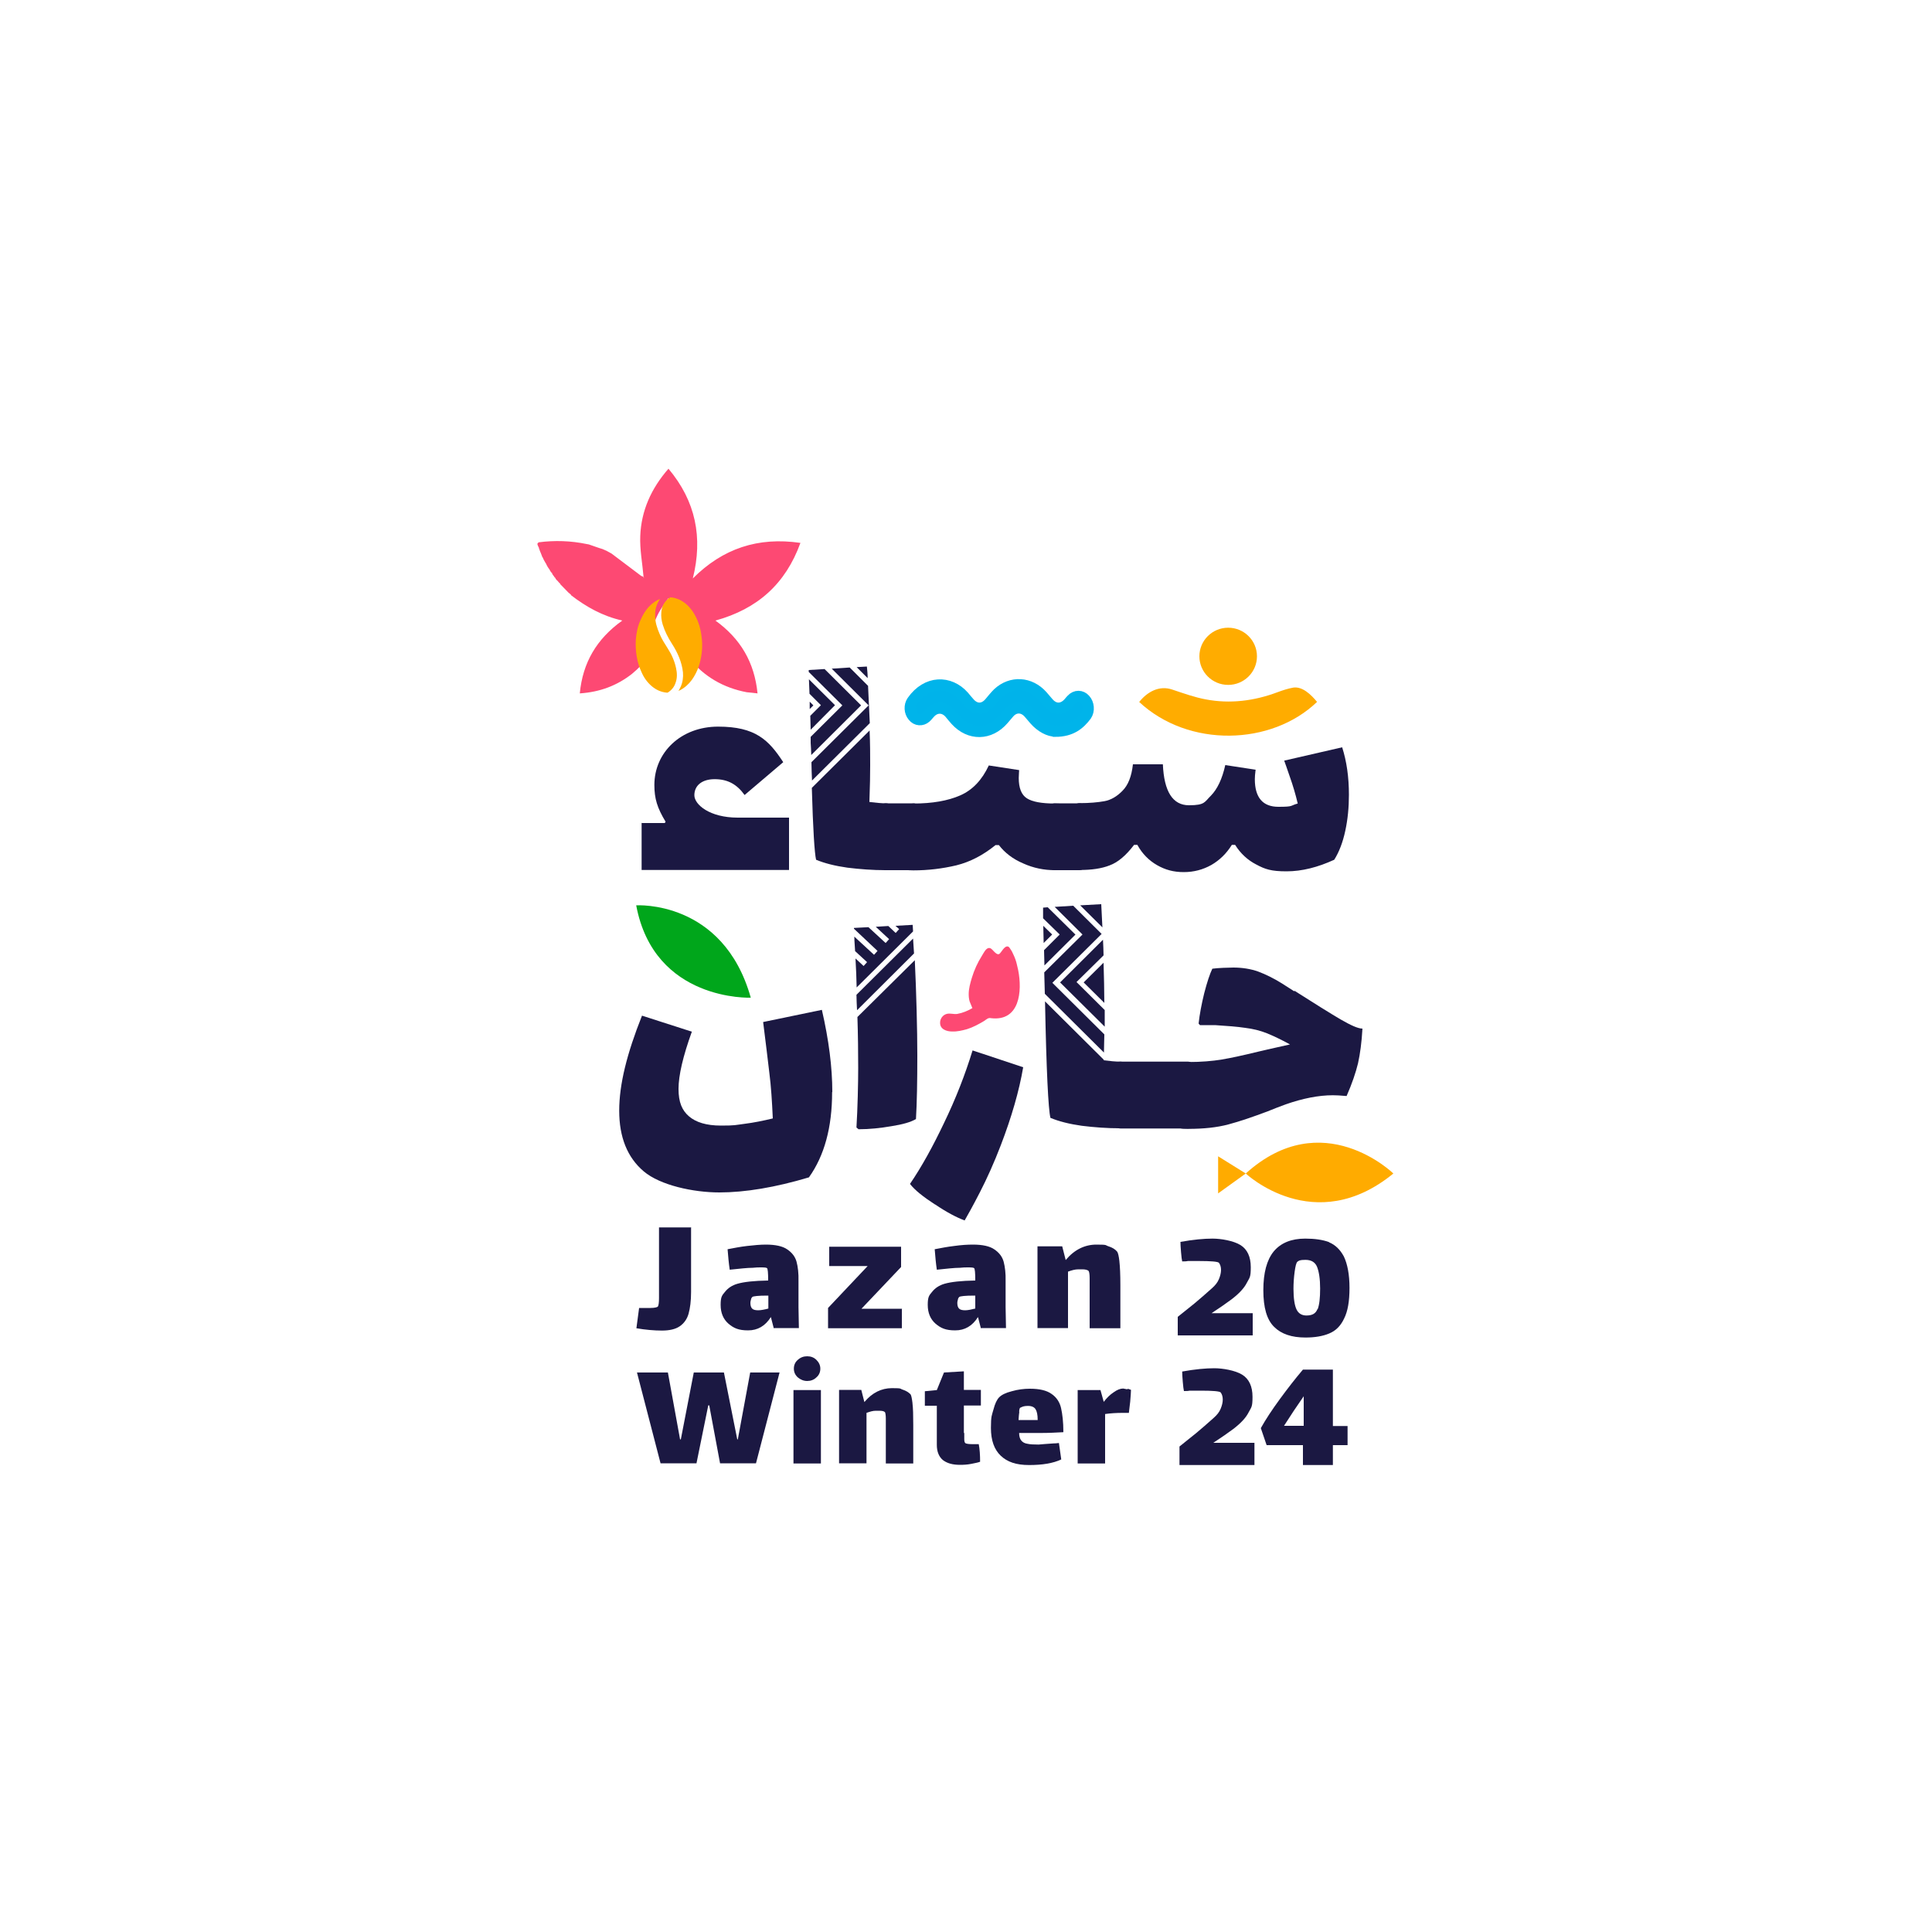 <?xml version="1.0" encoding="UTF-8"?>
<svg xmlns="http://www.w3.org/2000/svg" version="1.1" viewBox="0 0 1000 1000">
  <defs>
    <style>
      .cls-1 {
        fill: #00a61b;
      }

      .cls-2 {
        fill: #00b3ea;
        stroke: #00b4ea;
        stroke-miterlimit: 10;
        stroke-width: 5.8px;
      }

      .cls-3 {
        fill: #ffab00;
      }

      .cls-4 {
        fill: #fd4973;
      }

      .cls-5 {
        fill: #1b1842;
      }

      .cls-6 {
        fill: #ffac00;
      }
    </style>
  </defs>
  <!-- Generator: Adobe Illustrator 28.7.1, SVG Export Plug-In . SVG Version: 1.2.0 Build 142)  -->
  <g>
    <g id="Layer_1">
      <g id="logo02_1">
        <g id="Group">
          <g id="Group_2">
            <path id="Vector" class="cls-5" d="M357.7,635.1v33.6c0,4.7-.5,8.4-1.3,11.3-.8,2.8-2.4,5-4.6,6.5-2.2,1.5-5.3,2.2-9.2,2.2s-8.6-.4-13.2-1.2l1.4-10.5c1.8,0,3.7,0,5.9,0,2.2,0,3.5-.4,3.8-.7.4-.6.6-2.1.6-4.4v-36.6h16.7Z"/>
            <path id="Vector_2" class="cls-5" d="M400.5,687.5l-1.5-5.8c-2.9,4.6-6.8,6.9-11.8,6.9s-7.5-1.2-10.2-3.5c-2.6-2.3-4-5.5-4-9.7s.7-4.9,2.3-6.8c1.5-1.9,3.6-3.3,6.3-4.1,3.4-1,8.8-1.6,16-1.7,0-4-.2-6.1-.6-6.4-.3-.3-1.3-.4-3-.4s-2.5,0-4.3.2c-3,0-7,.5-12,1-.5-3.3-.8-6.9-1.1-10.6,3.2-.6,6.6-1.3,10.2-1.7s6.7-.7,9.6-.7c4.9,0,8.7.8,11.1,2.5,2.5,1.7,4.1,3.8,4.8,6.4s1.1,6,1,10v13.5c0,0,.2,10.8.2,10.8h-13.1v.2ZM397.7,677.4v-6.8h-.7c-4.5,0-7.1.3-7.6.7-.3.3-.6.7-.7,1.4-.2.6-.3,1.2-.3,1.7,0,1.5.4,2.5,1,3,.6.6,1.8.8,3.1.8s3.4-.4,5.2-.9Z"/>
            <path id="Vector_3" class="cls-5" d="M466.8,677.2v10.3h-38.2v-10.5l20.5-21.7h-19.9v-10h37.2v10.5l-20.5,21.6h21Z"/>
            <path id="Vector_4" class="cls-5" d="M507.7,687.5l-1.5-5.8c-2.9,4.6-6.8,6.9-11.8,6.9s-7.5-1.2-10.2-3.5c-2.6-2.3-4-5.5-4-9.7s.7-4.9,2.3-6.8c1.5-1.9,3.6-3.3,6.3-4.1,3.4-1,8.8-1.6,16-1.7,0-4-.2-6.1-.6-6.4-.3-.3-1.3-.4-3-.4s-2.5,0-4.3.2c-3,0-7,.5-12,1-.5-3.3-.8-6.9-1.1-10.6,3.2-.6,6.6-1.3,10.2-1.7,3.6-.5,6.7-.7,9.6-.7,4.9,0,8.7.8,11.1,2.5,2.5,1.7,4.1,3.8,4.8,6.4.7,2.7,1.1,6,1,10v13.5c0,0,.2,10.8.2,10.8h-13.1v.2ZM504.8,677.4v-6.8h-.7c-4.5,0-7.1.3-7.6.7-.3.3-.6.7-.7,1.4-.2.6-.3,1.2-.3,1.7,0,1.5.4,2.5,1,3,.6.6,1.8.8,3.1.8s3.3-.4,5.2-.9Z"/>
            <path id="Vector_5" class="cls-5" d="M579.4,652.9c.3,2.7.5,6.8.5,12.3v22.3h-15.9v-25.9c0-1.9-.2-3.2-.5-3.7-.5-.6-1.7-.9-3.4-.9s-1.5,0-1.9,0c-1.8,0-3.5.5-5.4,1.2v29.2h-15.8v-42.3h12.8l1.8,7.1c4.4-5.3,9.8-8,15.9-8s4.3.3,6.3.9c1.9.6,3.4,1.5,4.4,2.7.5.6.9,2.4,1.2,5Z"/>
          </g>
          <g id="Group_3">
            <path id="Vector_6" class="cls-5" d="M430.7,565.3c0,18.2-4,32.9-12,44.1-17.4,5.2-33,7.8-46.4,7.8s-30.6-3.7-39.1-10.9c-8.5-7.2-12.7-17.7-12.7-31.4s4-29.6,11.8-49.2l25.8,8.3c-4.6,12.7-6.9,22.7-6.9,29.6s1.8,11.1,5.4,14.2c3.6,3.1,9,4.8,16.6,4.8s7.3-.3,12.1-.9c4.8-.6,9.7-1.6,14.7-2.8-.4-8.8-.9-16.7-1.8-23.7-.8-7-1.9-15.7-3.2-26.2l30.4-6.3c3.6,15.6,5.4,29.8,5.4,42.5Z"/>
            <path id="Vector_7" class="cls-5" d="M483.9,623.4c-6-3.9-10.3-7.3-12.9-10.6,6-8.8,11.8-19.3,17.6-31.5,6-12.4,10.9-24.9,14.8-37.6l26.2,8.7c-2.1,12.3-6,25.8-11.6,40.4-3.5,9.1-7.1,17.1-10.8,24.3-3.7,7.2-6.4,12-7.9,14.6-4.3-1.6-9.4-4.3-15.3-8.3Z"/>
            <path id="Vector_8" class="cls-5" d="M619,553.8c.6,2.8,1,7.2,1,13s-.4,10.4-1.1,13.1c-.7,2.8-2,4.2-4,4.2h-35c-1.8,0-3.1-1.4-4-4.2-.7-2.8-1.1-7.2-1.1-13.1s.4-10.2,1-13c.6-2.8,2-4.3,4.1-4.3h35c2,0,3.4,1.5,4.1,4.3Z"/>
            <path id="Vector_9" class="cls-5" d="M670,512.8c10.5,6.7,18.4,11.6,23.8,14.8,5.4,3.1,9.1,4.8,11.4,4.8-.4,7.1-1.2,13-2.3,18-1.2,4.9-3.1,10.5-5.9,16.9-3.2-.3-5.6-.4-7.1-.4-7.4,0-15.5,1.6-24.4,4.7-3.4,1.3-6.5,2.4-9.3,3.6-7.7,2.9-14.4,5.2-20.4,6.8s-12.9,2.3-20.8,2.3-3.1-1.4-4-4.2c-.7-2.8-1.1-7.2-1.1-13.1s.4-10.2,1-13c.6-2.8,2-4.3,4.1-4.3,6.7,0,12.6-.5,17.4-1.3,4.8-.8,11.2-2.2,19-4.1l4.7-1.1,11.6-2.6c-4.7-2.6-8.8-4.5-12-5.8-3.5-1.4-7.2-2.3-11.3-2.8-4-.6-9.1-1-15.5-1.4h-7.8c0,0-.7-.8-.7-.8.5-4.7,1.5-10,2.9-15.7,1.5-5.8,2.9-10,4.2-12.7,2.6-.4,8.7-.6,10.9-.6,4.6,0,9,.7,12.9,2.1,4,1.5,8,3.5,12.2,6.1l6.4,4.1Z"/>
          </g>
          <g id="Group_4">
            <path id="Vector_10" class="cls-5" d="M331.9,426h12.2l.4-.7c-4.3-7.1-5.8-11.9-5.8-19,0-16.8,13.7-30.2,33-30.2s26.2,6.9,33.7,18.4l-20,17c-4-5.6-8.8-8.2-15.5-8.2s-10.5,3.4-10.5,8.3,8,11.6,22.4,11.6h26.6v27.1h-76.3v-24.4Z"/>
            <path id="Vector_11" class="cls-5" d="M476.9,420.1c.6,2.8,1,7.2,1,13s-.4,10.4-1.1,13.1c-.7,2.8-2,4.2-4,4.2h-14.2c-1.8,0-3.1-1.4-4-4.2-.7-2.8-1.1-7.2-1.1-13.1s.4-10.2,1-13c.6-2.8,2-4.3,4.1-4.3h14.2c2,0,3.3,1.5,4.1,4.3Z"/>
            <path id="Vector_12" class="cls-5" d="M550.1,420.1c.6,2.8,1,7.2,1,13s-.4,10.4-1.1,13.1c-.7,2.8-2,4.2-4,4.2-5.6,0-11.1-1.1-16.4-3.5-5.4-2.3-9.5-5.5-12.6-9.5h-1.7c-6.4,5.2-13.1,8.7-20.3,10.5-7.2,1.7-14.6,2.6-22.2,2.6s-3.1-1.4-4-4.2c-.7-2.8-1.1-7.2-1.1-13.1s.4-10.2,1-13c.6-2.8,2-4.3,4.1-4.3,9.7,0,17.8-1.4,24.2-4.2,6.4-2.8,11.3-8,14.8-15.5l15.7,2.4c0,1-.2,2.4-.2,4.1,0,5.2,1.4,8.7,4.2,10.5,2.8,1.8,7.6,2.7,14.6,2.7s3.4,1.5,4.1,4.3Z"/>
            <path id="Vector_13" class="cls-5" d="M562.7,420.1c.6,2.8,1,7.2,1,13s-.4,10.4-1.1,13.1c-.7,2.8-2,4.2-4,4.2h-12.6c-1.8,0-3.1-1.4-4-4.2-.7-2.8-1.1-7.2-1.1-13.1s.4-10.2,1-13c.6-2.8,2-4.3,4.1-4.3h12.6c2,0,3.4,1.5,4.1,4.3Z"/>
            <path id="Vector_14" class="cls-5" d="M698.2,411.3c0,6.6-.6,12.8-1.9,18.8-1.3,6-3.2,10.9-5.7,14.9-8.5,3.9-16.7,6-24.7,6s-11.1-1.1-15.6-3.5c-4.5-2.3-8.2-5.7-11-10.2h-1.7c-2.8,4.5-6.3,7.9-10.6,10.4-4.3,2.4-9,3.7-14.3,3.7s-9.6-1.2-13.8-3.6c-4.2-2.4-7.7-5.9-10.2-10.5h-1.7c-4.2,5.5-8.3,9-12.6,10.6-4.3,1.7-9.5,2.4-15.6,2.4s-3.1-1.4-4-4.2c-.7-2.8-1.1-7.2-1.1-13.1s.4-10.2,1-13c.6-2.8,2-4.3,4.1-4.3,5.1,0,9.4-.4,12.8-1,3.4-.6,6.6-2.5,9.4-5.4,2.9-2.9,4.7-7.4,5.4-13.7h15.5c.6,14.1,5.1,21.2,13.5,21.2s8-1.7,11.4-5c3.3-3.4,5.8-8.6,7.4-15.8l15.7,2.4c-.3,2.2-.4,3.9-.4,4.9,0,9.5,4.1,14.3,12.2,14.3s5.9-.6,10-1.7c-1.1-4.7-2.5-9.4-4.1-13.9-1.6-4.6-2.5-7.3-2.9-8.3l30-6.9c2.3,7.2,3.5,15.3,3.5,24.7Z"/>
          </g>
          <path id="Vector_15" class="cls-1" d="M329.3,468.6s45-3,59.3,47.8c0,0-50,2.1-59.3-47.8Z"/>
          <path id="Vector_16" class="cls-3" d="M630.5,616.3v-17.8l14.3,8.9s35.5,33.5,76.4,0c0,0-36.7-35.9-76.4,0l-14.3,10.3v-1.4Z"/>
          <path id="Vector_17" class="cls-2" d="M546.1,378.4c-3,0-7.2-2-10.6-5.9-1-1.1-1.9-2.3-3-3.5-3-3.4-7.3-3.5-10.3,0-1,1.1-1.9,2.3-2.9,3.4-7,8.1-17.4,8.3-24.6.4-1.1-1.2-2.1-2.5-3.2-3.8-3-3.3-7.2-3.3-10.2,0-.7.7-1.4,1.7-2.1,2.3-2,1.8-4.9,1.6-6.6-.6-1.8-2.1-2-5.5-.4-7.8,7.5-10.7,19.3-10.7,26.6-2.5.9,1.1,1.8,2.2,2.8,3.3,3.2,3.8,7.5,3.8,10.7,0,1.4-1.7,2.8-3.4,4.3-4.9,6.8-6.3,16.5-5.8,22.9,1.4,1,1.1,1.9,2.3,3,3.5,3.2,3.8,7.5,3.8,10.8,0,.5-.6.9-1.1,1.4-1.6,2-2.2,5-2.2,6.9,0,1.9,2.1,2.3,5.7.6,8.2-3.4,4.5-7.7,8.2-16,8.2Z"/>
          <path id="Vector_18" class="cls-4" d="M295.5,307.8c-.5-.4-.8-.7-1.3-1.1-1.2-1.2-2.3-2.4-3.5-3.6-.2-.2-.4-.4-.6-.6,0-.2-.2-.4-.3-.5-.2-.2-.3-.4-.5-.5h0c-.2-.3-.4-.5-.5-.6-.2-.2-.4-.5-.6-.6-.3-.3-.5-.6-.7-.9v-.2c-.3-.2-.4-.4-.6-.6h0c-.2-.3-.3-.6-.5-.7-.2-.4-.5-.6-.6-1v-.2c-.3-.2-.4-.4-.6-.6-.2-.4-.5-.6-.6-1h0c-.2-.3-.3-.6-.5-.7,0-.2-.3-.4-.4-.6,0-.2-.2-.3-.3-.5h0c-.2-.5-.4-.7-.6-1.1v-.2c-.5-.6-.7-1.2-1.1-1.8-.2-.4-.4-.7-.6-1.2,0-.3-.3-.5-.4-.7h-.2.2c-.3-.7-.6-1.5-.8-2.1h0c-.2-.5-.4-.8-.5-1.2h0c-.2-.6-.3-.9-.5-1.4,0-.2,0-.4-.2-.5-.2-.4-.3-.8-.5-1.2v-.6c.2-.2.4-.4.6-.6,8.4-1.1,16.7-.8,24.9.9.4,0,.7.2,1.1.2,2.4.8,4.7,1.7,7.1,2.4.6.3,1.3.6,1.8.8.2,0,.4.2.6.3.4.2.7.4,1.1.6h0l1.1.6c5.2,3.9,10.2,7.7,15.4,11.6.3.2.7.2,1.1.4,0,0,0,.3,0,.4,0,0,.3,0,.4,0,0,0-.2-.2-.3-.3-.6-7.1-2-14.2-1.7-21.2.5-13,5.6-24.5,14.6-34.8,14.1,16.8,17.9,35.6,12.6,56.8,15.5-15.5,33.7-21.6,55.7-18.4-7.7,21.2-22.2,34.2-44,40.2,13,9.4,20.2,21.6,21.8,37.7-2-.3-3.9-.4-5.6-.6-12.1-2.3-22.1-8.1-29.8-17.6-.3-.4-.7-.6-1-1,.6-11.1-1.8-21.1-9.8-30-1.7,2.4-3,4.2-4.2,6.2-4.4,7.3-5.4,15.3-5.1,23.7-3.1,3.1-6.1,6.4-9.5,9.2-7.8,6.1-16.6,9.4-27,10.1,1.5-15.9,8.7-28.2,22-37.7-10.2-2.3-18.7-7.1-26.5-13.1Z"/>
          <path id="Vector_19" class="cls-4" d="M517.2,493.8c1.2-.9,2.6-4.3,4.5-3.9.6.2.9.7,1.2,1.2.6.8,1.1,1.7,1.5,2.7.9,1.8,1.6,3.8,2,5.7.2.8.4,1.7.6,2.6,2.2,11,.8,26.7-14.1,24.9-1.4-.4-2.5.8-3.6,1.5-2.9,1.7-5.6,3.2-8.8,4.2-2.5.7-5.1,1.3-7.7,1.2-2.9,0-6.4-1.2-6.2-4.7,0-1.9,1.4-3.9,3.4-4.4,1.8-.5,3.7.3,5.5,0,2.8-.5,5.4-1.6,7.8-3,0,0-1.3-3.1-1.4-3.4-.4-1.3-.5-2.6-.5-3.9,0-2.8.8-5.6,1.6-8.3,1.2-4,3-8,5.3-11.6.7-1.1,1.9-3.7,3.4-3.9,1.2-.2,2,1,2.7,1.7.5.5,1.8,1.9,2.7,1.4Z"/>
          <g id="Group_5">
            <path id="Vector_20" class="cls-5" d="M540.2,488.1l4.4-4.4-4.6-4.5.2,8.9Z"/>
            <path id="Vector_21" class="cls-5" d="M556.6,483.7l-14.3-14.1-2.4.2v5.5c0,0,8.6,8.4,8.6,8.4l-8.1,8.1.2,7.9,16.1-16Z"/>
            <path id="Vector_22" class="cls-5" d="M570.2,483.4l-14.7-14.6-9.6.6,14.4,14.3-19.8,19.6.3,11.1,30.6,30.4c0-3.5.2-6.6.2-9.4l-26.9-26.7,25.5-25.3Z"/>
            <path id="Vector_23" class="cls-5" d="M579.9,549.5c-2.6,0-5.5-.3-8.6-.7v-.3l-30.4-30.2c.7,35.8,1.7,55.9,2.8,60.3,4.3,1.8,9.8,3.2,16.2,4.1,6.5.8,13.1,1.3,19.9,1.3s3.1-1.4,4-4.2c.7-2.8,1.1-7.2,1.1-13.1s-.4-10.2-1-13c-.6-2.8-1.9-4.2-4-4.2Z"/>
            <path id="Vector_24" class="cls-5" d="M571.2,494.5c0-2.7-.2-5.4-.3-8.1l-22.2,22.1,23.1,22.9v-8.6l-14.6-14.5,14-13.8Z"/>
            <path id="Vector_25" class="cls-5" d="M570.6,480c-.2-4.2-.4-8.3-.6-12l-10.9.6,11.5,11.4Z"/>
            <path id="Vector_26" class="cls-5" d="M560.9,508.5l10.7,10.6c0-6.3-.2-13.6-.4-20.8l-10.3,10.2Z"/>
          </g>
          <g id="Group_6">
            <path id="Vector_27" class="cls-5" d="M443.7,522.8l29.4-29.3c-.2-2.6-.3-5.1-.5-7.7l-29.3,29.1c0,2.7.2,5.3.3,7.9Z"/>
            <path id="Vector_28" class="cls-5" d="M454.2,492.2l-1.8,2-10.2-9.4c0,2.6.3,5,.4,7.5l6.2,5.7-1.8,2-4.2-3.9c.3,5.1.5,10.2.6,15l29.2-29c0-1.1-.2-2.3-.2-3.4l-8.9.5,1.9,1.7-1.8,2-3.8-3.6-6.5.4,6.9,6.4-1.8,2-8.9-8.2-7.5.4v.4l12.1,11.4Z"/>
            <path id="Vector_29" class="cls-5" d="M443.8,526.4c.3,9.4.4,18.2.4,26.3s-.3,21-.9,30.9l1.1.9c5.6,0,11.3-.6,17.1-1.6,5.7-.9,10-2.1,12.6-3.7.5-8.4.7-19.4.7-32.9s-.5-32.3-1.3-49.3l-29.6,29.3Z"/>
          </g>
          <path id="Vector_30" class="cls-6" d="M589.6,363.4c4.1-5.2,10.3-8.8,17.1-6.5,5.7,1.9,11.5,4,17.4,5.1,12.6,2.4,25.1.8,37.1-3.7,2.7-1,5.4-1.9,8.2-2.4,4.7-.7,9.2,3.6,12.3,7.4-23.6,22.7-66.5,23.9-92.1,0Z"/>
          <path id="Vector_31" class="cls-6" d="M635.7,354.5c8.2,0,14.9-6.6,14.9-14.8s-6.7-14.8-14.9-14.8-14.9,6.6-14.9,14.8,6.7,14.8,14.9,14.8Z"/>
          <g id="Group_7">
            <path id="Vector_32" class="cls-5" d="M419.9,390.8l25.8-25.7-18.9-18.8-8.2.5v1l17.4,17.3-16.4,16.3v3.1c.2,2.1.2,4.1.3,6.2Z"/>
            <path id="Vector_33" class="cls-5" d="M419.2,366.9l1.8-1.8-1.9-1.9v3.8Z"/>
            <path id="Vector_34" class="cls-5" d="M432.2,365l-13.5-13.4.3,7.5,5.9,5.9-5.5,5.5.2,7.2,12.6-12.7Z"/>
            <path id="Vector_35" class="cls-5" d="M449.2,354.9l-9.4-9.4-9.3.6,19.1,19-29.6,29.4c0,3.4.2,6.5.3,9.5l29.9-29.7c-.3-6.3-.6-12.7-.9-19.4Z"/>
            <path id="Vector_36" class="cls-5" d="M449.1,350.9c0-1.9-.2-3.9-.4-5.9l-5.3.3,5.6,5.6Z"/>
            <path id="Vector_37" class="cls-5" d="M462.7,420.1c-.6-2.8-2-4.3-4.1-4.3s-5.5-.3-8.6-.7c.3-8,.4-14.3.4-19s0-11.7-.3-18l-29.9,29.7c.6,21.4,1.4,33.8,2.2,37.2,4.3,1.8,9.8,3.2,16.2,4.1,6.5.8,13.1,1.3,19.9,1.3s3.1-1.4,4-4.2c.7-2.8,1.1-7.2,1.1-13.1,0-5.9-.3-10.2-.9-13Z"/>
          </g>
          <g id="Group_8">
            <path id="Vector_38" class="cls-5" d="M648.4,679.6v11.6h-38.8v-9.6c3-2.4,5.9-4.7,8.6-6.9,2.7-2.2,5.7-4.9,9.1-7.9,1.7-1.5,2.9-3,3.6-4.7.7-1.7,1.1-3.3,1.1-4.8s-.4-2.8-1.1-3.7c-.6-.6-4.1-.9-10.2-.9h-5.9c-.7.2-1.8.2-2.9.2-.2-.8-.4-2.4-.6-4.8-.2-2.4-.3-4.1-.3-5.3,6.6-1.2,12.2-1.7,16.6-1.7s10.8,1.1,14.4,3.3c3.6,2.2,5.4,6.1,5.4,11.5s-.6,5.3-2,8c-1.4,2.8-4,5.6-7.9,8.6-2.7,2-6.1,4.4-10.4,7.2h21.3Z"/>
            <path id="Vector_39" class="cls-5" d="M687.9,643c3.2,1.3,5.8,3.8,7.7,7.4,1.8,3.8,2.9,9.2,2.9,16.2s-.9,12.1-2.8,15.9c-1.8,3.8-4.3,6.3-7.7,7.7-3.3,1.4-7.4,2.1-12.3,2.1-7.1,0-12.5-1.8-16.2-5.5-3.8-3.7-5.6-10-5.6-19s1.8-15.7,5.4-20.1c3.7-4.4,9.1-6.6,16.3-6.6,5,0,9,.6,12.3,1.8ZM682,677.7c.9-2.3,1.3-5.9,1.3-10.8s-.6-8.7-1.6-11.2c-1-2.4-3-3.6-6-3.6s-3.4.4-4.2,1c-.6.6-1,2.3-1.4,5.2-.4,2.9-.6,5.9-.6,8.8,0,5,.6,8.7,1.6,10.7,1,2.1,2.8,3.1,5.1,3.1,3,0,4.8-1,5.7-3.3Z"/>
          </g>
          <g id="Group_9">
            <g id="Group_10">
              <path id="Vector_40" class="cls-5" d="M649.3,746.7v11.6h-38.8v-9.6c3-2.4,5.9-4.7,8.6-6.9,2.7-2.2,5.7-4.9,9.1-7.9,1.7-1.5,2.9-3,3.6-4.7.7-1.7,1.1-3.3,1.1-4.8s-.4-2.8-1.1-3.7c-.6-.6-4.1-.9-10.2-.9h-5.9c-.7.2-1.8.2-2.9.2-.2-.8-.4-2.4-.6-4.8-.2-2.4-.3-4.1-.3-5.3,6.6-1.2,12.2-1.7,16.6-1.7s10.8,1.1,14.4,3.3c3.6,2.2,5.4,6.1,5.4,11.5s-.6,5.3-2,8c-1.4,2.8-4,5.6-7.9,8.6-2.7,2-6.1,4.4-10.4,7.2h21.3Z"/>
              <path id="Vector_41" class="cls-5" d="M697.5,748h-7.6v10.3h-15.5v-10.3h-18.8l-3-8.8c2.5-4.5,5.8-9.5,9.9-15.1,4.1-5.6,8-10.6,11.9-15.2h15.5v29.2h7.6v10h0ZM664.6,738h10.2v-15.3c-3.3,4.7-6.7,9.8-10.2,15.3Z"/>
            </g>
          </g>
          <g id="Group_11">
            <path id="Vector_42" class="cls-5" d="M360.5,757.4h-18.6l-12.2-47h16l6.3,34.6h.4l6.7-34.6h15.6l6.9,34.6h.3l6.4-34.6h15.2l-12.2,47h-18.6l-5.6-30h-.5l-6.1,30Z"/>
            <path id="Vector_43" class="cls-5" d="M410.7,719.5h14.2v38h-14.2v-38ZM412.9,712.9c-1.4-1.3-2-2.8-2-4.5s.6-3.3,2-4.5c1.4-1.3,3-1.9,4.9-1.9s3.5.6,4.8,1.9c1.3,1.3,2,2.8,2,4.5s-.6,3.3-2,4.5c-1.3,1.3-3,1.9-4.8,1.9-1.8,0-3.5-.7-4.9-1.9Z"/>
            <path id="Vector_44" class="cls-5" d="M472.3,726.4c.3,2.4.4,6.1.4,11.1v20h-14.2v-23.2c0-1.7-.2-2.8-.4-3.3-.5-.6-1.5-.8-3-.8s-1.4,0-1.8,0c-1.6,0-3.1.5-4.8,1.1v26.1h-14.2v-38h11.5l1.6,6.3c4-4.8,8.8-7.2,14.3-7.2s3.9.3,5.6.8c1.8.6,3,1.4,4,2.4.4.6.7,2.1,1,4.5Z"/>
            <path id="Vector_45" class="cls-5" d="M499.1,741.8c0,1,0,2,0,3.1,0,1.1.2,1.7.5,2,.4.4,1.8.6,4.1.6h2.9c.5,2.6.7,5.6.7,9.1-1,.4-2.6.7-4.6,1.1-2,.4-4,.5-5.8.5-3.8,0-6.7-.8-8.9-2.5-2-1.7-3.1-4.3-3.1-7.8v-20.3h-6.2v-7.5l6.2-.6,3.7-9.1,10.3-.6v9.6h8.8v8.1h-8.8v14.2h.2Z"/>
            <path id="Vector_46" class="cls-5" d="M545.3,747.1c.5,0,1.4,0,2.8-.2l1.2,8.5c-4.2,2-9.8,2.9-16.6,2.9s-11.3-1.6-14.7-4.8c-3.4-3.2-5.1-8-5.1-14.4s.5-6.5,1.3-9.5c.8-3.1,1.8-5.2,3-6.4,1.2-1.2,3.3-2.3,6.5-3.1,3.1-.9,6.3-1.3,9.4-1.3,5,0,8.7.9,11.2,2.7,2.5,1.7,4.2,4.2,4.9,7.3.7,3.1,1.2,7.2,1.2,12.5-3.8.2-7.5.4-11.1.4h-11.8c0,1.7.4,3.1,1.1,3.9.7.9,1.8,1.5,3.2,1.7,1.4.3,3.3.4,5.8.4,1.5-.2,4.1-.3,7.8-.6ZM527.6,730.7c-.2,1.3-.3,2.7-.4,4.3h4.3c2.6,0,4.5,0,5.6,0,0-2.7-.4-4.5-1.1-5.6-.7-1.1-2-1.7-3.9-1.7s-2.8.3-3.9.9c-.4,0-.6.8-.7,2.1Z"/>
            <path id="Vector_47" class="cls-5" d="M583.6,718.8c.8.2,1.4.4,1.8.6,0,1.2-.2,3.2-.4,6-.3,2.8-.6,4.8-.7,5.9-.6,0-1.6,0-3,0-3.5,0-6.6.2-9.3.6v25.6h-14.2v-38h11.8l1.7,6.1h0c1.6-2.1,3.3-3.8,5.2-5,1.8-1.3,3.4-1.9,4.9-1.9.7.2,1.5.3,2.3.4Z"/>
          </g>
          <g id="Group_12">
            <g id="Group_13">
              <path id="Vector_48" class="cls-6" d="M341.6,310.1c-.3.5-.6.9-.8,1.3-1.3,2.3-1.8,4.9-1.7,7.4,0,3.2,1,6.3,2.3,9.3,1.1,2.7,2.7,5.1,4.2,7.5,2,3.1,3.5,6.4,4.3,10.1.6,2.7.7,5.3-.3,7.9-.7,2.1-2.1,3.7-4,4.9-.2,0-.5,0-.6,0-2.9-.3-5.3-1.4-7.5-3.2-2.4-2-4.2-4.5-5.4-7.3-2.5-5.3-3.3-11-3-16.9.3-3.7,1-7.2,2.6-10.5,1.6-3.6,3.7-6.7,7-9,.7-.5,1.5-.9,2.2-1.3.2,0,.4,0,.6-.2Z"/>
              <path id="Vector_49" class="cls-6" d="M346.9,309.2c1.8,0,3.4.6,5,1.3,3,1.5,5.2,3.8,6.9,6.4,2.3,3.6,3.6,7.4,4.2,11.6.5,3.2.6,6.3.2,9.5-.6,5-2.1,9.7-5.1,13.9-1.7,2.3-3.7,4.1-6.2,5.4-.3,0-.6.3-.8.4.5-.7.8-1.5,1.2-2.2,1.1-2.4,1.4-5,1.2-7.5-.6-5.4-2.8-10.3-5.7-14.8-2-3.1-3.7-6.4-4.8-10-.6-2-.9-4.1-.7-6.3.2-3.3,1.8-5.9,4.6-7.7Z"/>
            </g>
          </g>
        </g>
      </g>
    </g>
  </g>
</svg>